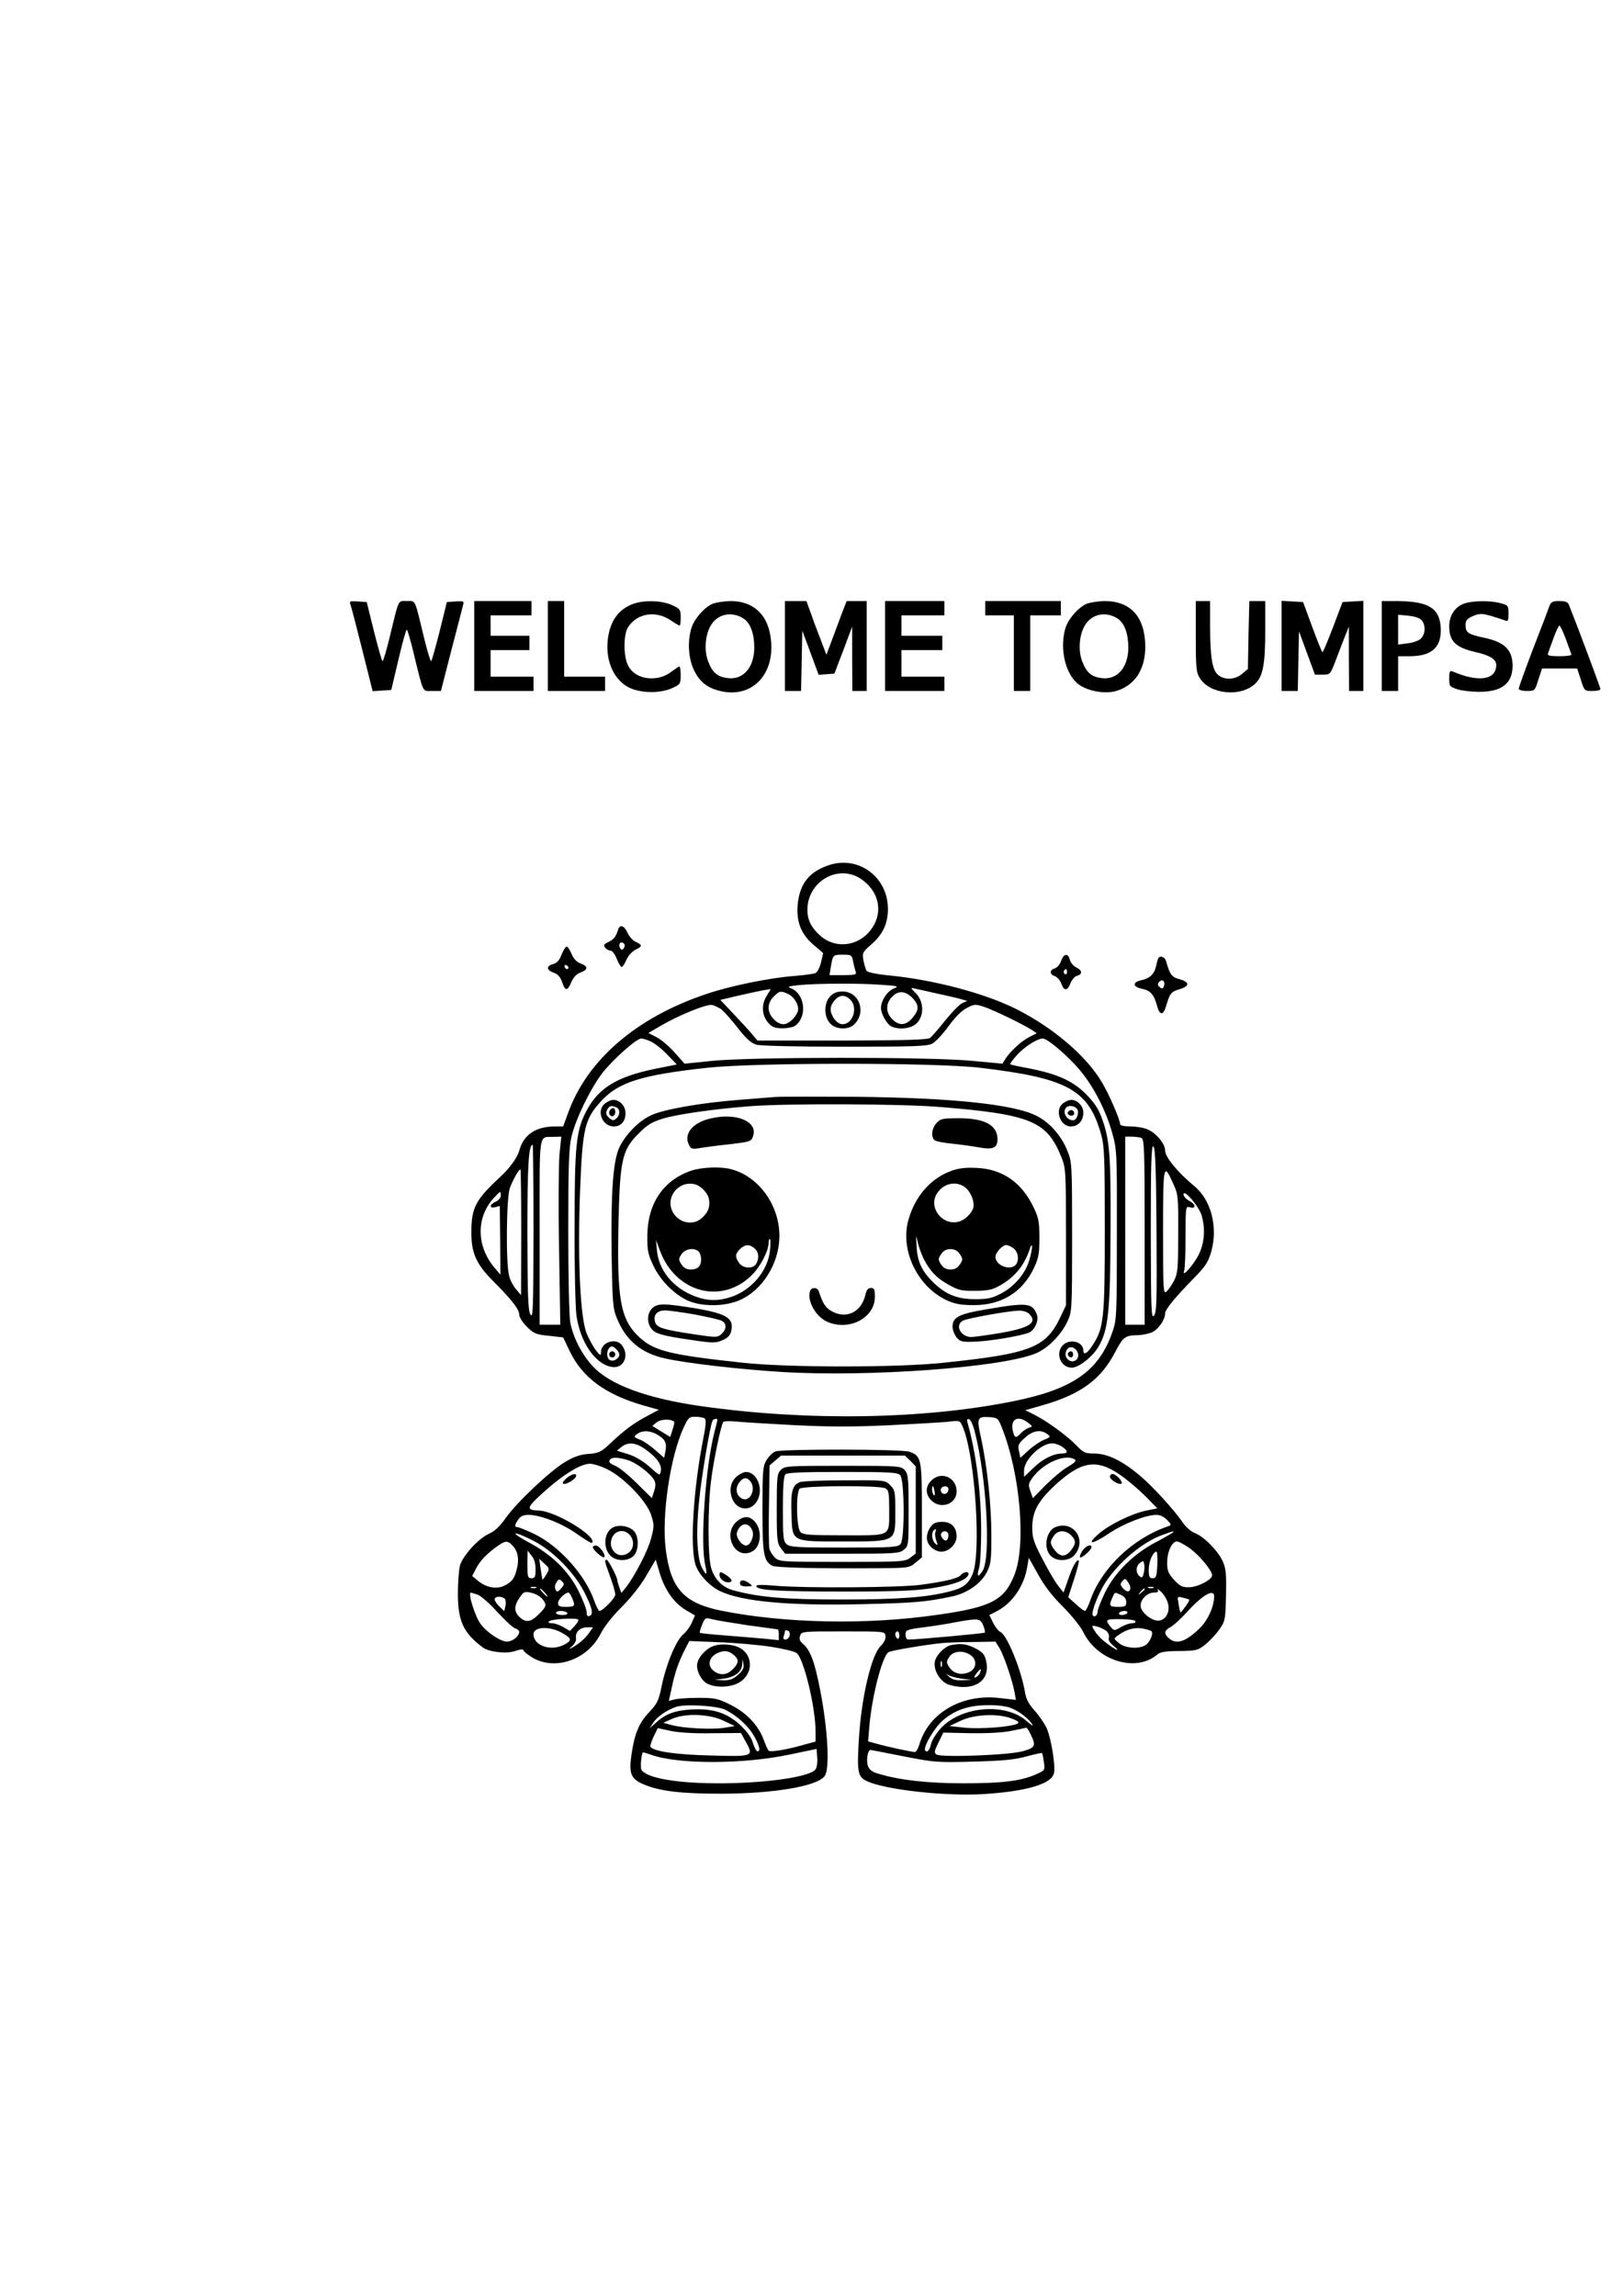 <?xml version="1.0" encoding="UTF-8" standalone="yes"?>
<svg version="1.0" xmlns="http://www.w3.org/2000/svg" width="210mm" height="297mm" viewBox="0 0 794 1123" preserveAspectRatio="xMidYMid meet">
  <g transform="translate(0,1123) scale(0.1,-0.1)" fill="#000000" stroke="none">
    <path d="M1714 8274 c4 -10 30 -110 58 -222 l51 -203 45 3 46 3 35 148 c19 81
37 147 41 147 3 0 19 -53 34 -117 49 -200 41 -183 90 -183 l43 0 52 203 c29
111 55 210 57 220 5 16 0 18 -37 15 l-43 -3 -35 -142 c-20 -78 -38 -144 -42
-147 -3 -3 -18 47 -34 112 -48 198 -40 182 -85 182 -45 0 -37 16 -85 -182 -16
-65 -31 -115 -34 -112 -4 3 -22 69 -42 147 l-35 142 -43 3 c-38 3 -43 1 -37
-14z"/>
    <path d="M2320 8070 l0 -220 145 0 145 0 0 35 0 35 -105 0 -105 0 0 65 0 65
95 0 95 0 0 35 0 35 -95 0 -95 0 0 50 0 50 100 0 100 0 0 35 0 35 -140 0 -140
0 0 -220z"/>
    <path d="M2680 8070 l0 -220 140 0 140 0 0 35 0 35 -100 0 -100 0 0 185 0 185
-40 0 -40 0 0 -220z"/>
    <path d="M3085 8271 c-55 -24 -90 -69 -105 -132 -27 -113 10 -223 91 -269 57
-31 155 -34 217 -6 40 18 42 21 42 63 0 23 -3 43 -6 43 -3 0 -21 -12 -40 -26
-68 -53 -175 -39 -210 28 -25 45 -25 154 -1 191 44 67 133 82 206 34 22 -15
43 -27 46 -27 3 0 5 18 5 40 0 38 -3 42 -42 60 -56 25 -149 26 -203 1z"/>
    <path d="M3485 8276 c-41 -18 -92 -77 -104 -123 -18 -65 -13 -143 13 -199 29
-61 68 -91 138 -106 156 -32 266 94 237 271 -17 110 -88 171 -196 171 -32 -1
-72 -7 -88 -14z m153 -72 c33 -22 52 -73 52 -141 0 -98 -54 -160 -131 -150
-50 7 -74 27 -95 83 -20 52 -14 129 13 174 33 57 103 72 161 34z"/>
    <path d="M3840 8070 l0 -220 40 0 39 0 3 148 3 147 40 -108 40 -108 38 3 39 3
44 115 43 115 0 -157 1 -158 35 0 35 0 0 220 0 220 -49 0 -49 0 -26 -67 c-14
-38 -36 -97 -49 -132 l-24 -64 -30 79 c-17 43 -39 103 -49 132 l-19 52 -52 0
-53 0 0 -220z"/>
    <path d="M4330 8070 l0 -220 145 0 145 0 0 35 0 35 -105 0 -105 0 0 65 0 65
100 0 100 0 0 35 0 35 -100 0 -100 0 0 50 0 50 105 0 105 0 0 35 0 35 -145 0
-145 0 0 -220z"/>
    <path d="M4820 8255 l0 -35 70 0 70 0 0 -185 0 -185 40 0 40 0 0 185 0 185 75
0 75 0 0 35 0 35 -185 0 -185 0 0 -35z"/>
    <path d="M5315 8276 c-41 -18 -92 -77 -104 -123 -28 -101 3 -226 68 -272 44
-32 126 -46 178 -32 93 26 145 103 146 215 0 147 -70 226 -200 226 -32 -1 -72
-7 -88 -14z m153 -72 c33 -22 52 -73 52 -141 0 -98 -54 -160 -131 -150 -50 7
-74 27 -95 83 -20 52 -14 129 13 174 33 57 103 72 161 34z"/>
    <path d="M5850 8118 c0 -154 2 -177 20 -205 48 -79 200 -95 271 -27 38 36 49
95 49 264 l0 140 -39 0 -39 0 -4 -166 -3 -166 -28 -24 c-34 -29 -85 -32 -117
-6 -29 24 -39 81 -40 235 l0 127 -35 0 -35 0 0 -172z"/>
    <path d="M6270 8071 l0 -221 40 0 39 0 3 146 3 146 39 -106 39 -106 38 0 c37
0 37 0 65 73 15 39 35 92 45 117 l18 45 0 -157 1 -158 35 0 35 0 0 221 0 220
-51 -3 -51 -3 -46 -122 c-26 -68 -49 -123 -52 -123 -3 0 -25 55 -50 123 l-45
122 -53 3 -52 3 0 -220z"/>
    <path d="M6760 8070 l0 -220 40 0 40 0 0 85 0 85 55 0 c113 0 161 46 153 147
-8 92 -65 123 -224 123 l-64 0 0 -220z m197 124 c19 -26 16 -68 -7 -89 -10 -9
-40 -20 -65 -22 l-45 -6 0 73 0 73 52 -5 c34 -4 56 -12 65 -24z"/>
    <path d="M7152 8273 c-39 -19 -62 -59 -62 -107 0 -73 32 -104 130 -126 70 -16
100 -35 100 -63 0 -73 -86 -86 -212 -32 -15 6 -18 1 -18 -33 0 -38 2 -41 38
-53 20 -7 69 -13 107 -13 111 -1 165 41 165 127 0 78 -39 117 -142 138 -75 16
-88 25 -88 60 0 25 6 32 37 46 33 13 43 13 88 0 27 -8 58 -18 68 -22 15 -6 17
-1 17 33 0 39 -2 42 -37 51 -57 16 -153 13 -191 -6z"/>
    <path d="M7579 8263 c-5 -16 -41 -110 -80 -210 -38 -100 -69 -186 -69 -192 0
-6 18 -11 39 -11 40 0 40 1 57 55 l18 55 86 0 86 0 18 -55 c17 -54 17 -55 57
-55 21 0 39 4 39 9 0 7 -114 312 -155 414 -5 12 -18 17 -46 17 -34 0 -41 -4
-50 -27z m82 -160 c13 -37 26 -71 27 -75 2 -4 -24 -8 -58 -8 -46 0 -61 3 -57
13 2 6 14 40 27 75 12 34 26 62 29 62 4 0 18 -30 32 -67z"/>
    <path d="M4049 6996 c-94 -33 -139 -94 -147 -196 -6 -84 19 -143 83 -196 l42
-36 -10 -44 c-6 -25 -18 -49 -26 -53 -9 -5 -56 -11 -106 -15 -119 -9 -310 -48
-426 -87 -345 -115 -587 -323 -681 -586 l-23 -63 -40 0 c-93 0 -153 -40 -174
-116 -10 -37 -47 -88 -95 -132 -119 -110 -140 -150 -140 -267 -1 -103 23 -158
107 -242 91 -91 127 -138 127 -163 0 -13 16 -39 38 -60 33 -33 44 -38 107 -44
l70 -8 33 -69 c61 -127 174 -210 357 -263 l78 -22 -54 -29 c-64 -33 -116 -71
-184 -136 -45 -42 -55 -47 -107 -51 -41 -3 -71 -14 -113 -39 -74 -44 -234
-195 -290 -273 -30 -43 -56 -67 -84 -79 -51 -23 -127 -107 -141 -155 -5 -20
-10 -82 -10 -137 0 -135 27 -192 121 -263 31 -23 116 -33 159 -18 22 8 40 10
40 5 0 -5 17 -20 38 -33 111 -72 274 -18 340 112 17 34 59 88 104 132 44 44
94 107 120 153 l46 78 20 -68 c26 -83 70 -145 128 -179 l44 -26 -15 -34 c-8
-19 -27 -46 -43 -59 -35 -29 -84 -148 -106 -257 -14 -68 -22 -83 -61 -124 -49
-52 -71 -104 -86 -209 -13 -91 -2 -117 59 -143 80 -34 185 -46 382 -46 260 1
470 37 505 87 25 35 15 224 -21 412 -28 147 -50 205 -87 235 -14 12 -18 23
-13 38 7 22 10 22 211 22 204 0 204 0 207 -22 2 -15 -6 -32 -23 -49 -46 -43
-95 -253 -107 -453 -10 -163 -6 -187 38 -208 87 -42 381 -75 569 -64 210 13
334 49 347 101 9 36 -13 169 -35 221 -11 23 -37 62 -59 86 -28 31 -42 56 -47
88 -18 110 -89 285 -121 297 -8 3 -24 23 -35 44 l-19 39 37 19 c76 39 134 124
149 219 l7 42 46 -82 c30 -55 71 -108 122 -158 41 -41 85 -96 98 -122 69 -143
260 -201 364 -110 13 11 41 16 106 16 84 1 91 3 128 32 21 17 52 50 68 73 29
41 30 47 33 167 2 105 0 131 -16 167 -23 51 -94 123 -137 138 -17 7 -42 28
-56 48 -45 66 -152 183 -218 238 -85 70 -155 103 -218 103 -44 0 -53 4 -88 41
-47 48 -142 117 -205 149 l-44 22 84 24 c186 53 286 126 355 259 40 76 49 83
113 84 24 1 56 8 72 16 30 16 60 61 60 90 0 20 50 80 142 174 55 56 69 78 83
126 35 120 1 255 -82 323 -83 69 -143 142 -143 175 0 33 -45 86 -87 103 -18 8
-55 14 -83 14 -29 0 -50 4 -50 11 0 21 -53 144 -88 203 -76 130 -240 270 -422
361 -154 77 -404 143 -624 164 -60 6 -102 15 -107 23 -4 7 -11 30 -15 51 -6
36 -3 41 35 74 60 51 85 105 85 178 -1 158 -148 264 -295 211z m164 -66 c79
-54 105 -143 65 -220 -53 -103 -180 -131 -264 -58 -45 40 -64 77 -64 128 0
139 152 226 263 150z m-39 -406 c4 -19 10 -42 13 -50 4 -11 -8 -14 -62 -14
l-67 0 7 43 c10 57 10 57 59 57 42 0 44 -1 50 -36z m135 -111 c87 -6 91 -7 62
-19 -31 -13 -61 -59 -61 -94 0 -29 27 -77 49 -90 37 -19 100 -12 126 15 37 37
35 106 -4 146 -27 26 -27 29 -8 24 12 -3 63 -14 112 -25 50 -11 103 -23 119
-28 l28 -8 -25 -11 c-14 -7 -51 -45 -83 -85 -32 -40 -65 -78 -74 -85 -11 -9
-119 -12 -429 -13 l-415 0 -40 47 c-23 25 -64 70 -92 99 l-50 53 85 20 c47 11
103 23 124 27 l38 6 -22 -36 c-26 -44 -21 -97 12 -132 17 -19 33 -24 68 -24
25 0 53 6 62 13 61 47 46 158 -24 184 -17 6 -8 9 38 14 89 9 299 10 404 2z
m-454 -45 c32 -14 57 -60 48 -85 -11 -32 -46 -63 -70 -63 -34 0 -73 43 -73 80
0 19 9 40 25 55 28 28 34 30 70 13z m613 -24 c29 -33 28 -55 -4 -93 -32 -38
-66 -40 -99 -6 -33 32 -33 78 1 111 30 31 67 27 102 -12z m-942 -49 c11 -7 47
-47 80 -89 44 -57 68 -78 94 -86 21 -6 195 -10 433 -10 338 0 402 2 428 15 16
9 52 47 80 86 32 44 65 77 90 89 36 19 41 19 86 4 49 -17 189 -85 231 -112
l24 -16 -35 -18 c-39 -19 -94 -70 -118 -107 l-15 -24 -150 14 c-208 20 -1075
19 -1267 0 l-138 -14 -49 55 c-27 31 -67 64 -89 75 l-39 20 63 37 c90 52 226
107 250 100 11 -3 29 -12 41 -19z m-343 -159 c18 -8 54 -36 80 -63 l48 -50
-110 -22 c-183 -38 -272 -93 -330 -201 -53 -99 -60 -168 -60 -575 -1 -198 4
-391 9 -430 19 -130 90 -235 170 -251 58 -12 91 51 54 104 -28 41 -104 18
-104 -32 0 -19 -3 -18 -25 9 -13 17 -34 55 -46 85 -31 81 -44 371 -31 700 12
302 22 346 103 434 84 92 197 128 519 163 240 26 1114 26 1335 0 430 -51 532
-108 593 -330 15 -54 17 -115 17 -462 0 -437 -5 -483 -61 -567 -25 -39 -44
-49 -44 -24 0 43 -66 60 -100 26 -39 -39 -11 -110 43 -110 35 0 102 53 132
104 47 81 57 173 58 566 2 375 -4 449 -45 557 -15 41 -38 74 -77 113 -64 64
-141 98 -282 125 -45 8 -84 17 -87 19 -2 2 13 23 34 46 36 40 99 80 126 80 23
0 126 -88 183 -157 67 -81 127 -198 157 -308 22 -77 23 -96 22 -495 0 -406 -1
-416 -23 -479 -66 -188 -194 -277 -483 -335 -439 -89 -1005 -98 -1523 -25
-270 38 -455 106 -538 199 -53 59 -93 138 -107 211 -6 29 -10 230 -10 448 0
319 3 409 16 461 20 86 90 230 149 309 50 65 168 171 192 171 8 0 28 -6 46
-14z m-446 -553 c-4 -49 -6 -256 -2 -460 l6 -373 -51 0 -50 0 0 454 c0 507 -7
462 70 465 l36 1 -9 -87z m2847 81 c14 -5 16 -55 16 -460 l0 -454 -47 0 -48 0
0 460 0 460 32 0 c17 0 38 -3 47 -6z m-2974 -461 c-1 -376 -2 -425 -15 -403
-12 20 -14 93 -15 396 0 336 6 434 26 434 2 0 4 -192 4 -427z m3048 9 c2 -341
1 -400 -12 -417 -14 -18 -15 25 -16 410 0 343 3 427 13 417 9 -10 13 -109 15
-410z m-3108 -9 l-1 -308 -24 28 c-13 15 -29 44 -34 65 -17 58 -14 381 3 430
14 39 44 92 52 92 2 0 4 -138 4 -307z m3191 234 c23 -49 24 -63 23 -242 0
-174 -2 -193 -21 -231 -12 -22 -29 -46 -37 -53 -15 -12 -16 15 -16 294 0 335
2 342 51 232z m-3291 -55 c0 -11 -11 -24 -25 -30 -31 -14 -33 -34 -2 -27 l22
6 2 -168 1 -168 -29 34 c-88 105 -90 242 -7 337 35 39 38 41 38 16z m3429 -98
c19 -67 13 -135 -14 -190 -25 -51 -85 -118 -72 -81 4 10 7 86 7 168 0 144 1
150 19 144 33 -10 33 13 1 30 -16 8 -30 23 -30 33 1 29 77 -61 89 -104z
m-2849 -679 c0 -19 -26 -36 -44 -29 -19 7 -21 45 -4 62 9 9 16 8 30 -5 10 -9
18 -22 18 -28z m2240 14 c20 -36 -23 -67 -50 -34 -16 19 -3 55 20 55 11 0 24
-9 30 -21z m-1823 -327 c9 -6 7 -31 -8 -107 -47 -242 -64 -518 -37 -607 14
-47 69 -107 121 -131 106 -51 335 -72 690 -64 262 6 316 11 440 37 77 15 146
63 175 120 20 39 22 59 22 180 0 148 -20 334 -50 474 -23 102 -20 108 44 104
36 -3 40 -6 58 -53 89 -224 119 -571 61 -718 -49 -125 -114 -159 -378 -196
-344 -50 -744 -42 -1055 20 -184 37 -249 108 -273 300 -21 164 21 451 87 595
23 50 28 54 58 54 18 0 38 -4 45 -8z m-149 -16 c2 -3 -1 -20 -8 -40 l-11 -35
-44 27 -44 27 22 18 c20 16 70 17 85 3z m212 9 c0 -2 -7 -30 -15 -61 -44 -170
-70 -541 -45 -649 12 -51 6 -56 -16 -13 -24 45 -30 176 -14 325 11 115 55 377
66 394 5 9 24 12 24 4z m1257 -51 c60 -229 82 -623 40 -688 -23 -35 -29 -29
-17 15 6 18 10 100 10 181 0 186 -24 377 -66 527 -5 17 -3 22 7 19 7 -2 19
-27 26 -54z m262 37 c24 -18 24 -19 4 -25 -11 -4 -28 -15 -38 -26 -25 -28 -33
-25 -41 16 -10 54 28 72 75 35z m-1147 -12 c184 -9 290 -9 480 0 133 7 264 14
289 18 46 5 46 5 62 -34 58 -147 88 -612 45 -713 -21 -49 -45 -67 -110 -84
-115 -30 -252 -40 -533 -40 -277 0 -402 11 -528 45 -52 14 -92 54 -108 110
-17 56 -17 299 0 429 11 90 47 265 59 284 2 4 28 6 56 3 28 -3 157 -11 288
-18z m-673 -43 c43 -23 54 -41 47 -82 l-7 -35 -41 36 c-22 20 -56 44 -75 52
-33 13 -34 15 -17 28 24 18 58 19 93 1z m1915 -1 c17 -13 16 -15 -17 -28 -19
-8 -53 -31 -75 -51 l-40 -37 -7 33 c-7 28 -3 36 29 65 39 36 78 42 110 18z
m-1967 -74 c57 -41 81 -75 76 -106 -5 -25 -5 -25 -55 20 -32 28 -70 51 -105
62 l-55 17 22 18 c32 26 71 22 117 -11z m2038 13 c32 -21 32 -34 0 -34 -42 0
-97 -28 -142 -73 l-43 -41 0 31 c0 53 83 133 138 133 12 0 34 -7 47 -16z
m-2124 -66 c41 -12 112 -66 130 -99 7 -14 7 -30 -1 -53 l-11 -34 -73 72 c-40
40 -87 78 -104 85 -32 13 -38 22 -25 34 10 10 41 8 84 -5z m2187 3 c10 -6 0
-16 -34 -36 -26 -15 -75 -56 -109 -90 l-62 -63 -12 34 c-11 30 -10 37 9 64 52
73 161 121 208 91z m-2287 -48 c81 -40 191 -154 214 -222 16 -51 16 -56 0
-117 -16 -61 -80 -184 -123 -239 l-22 -27 -10 27 c-5 14 -10 30 -10 35 0 16
-44 100 -52 100 -12 0 -11 -6 17 -82 14 -38 25 -77 25 -88 0 -17 -61 -80 -78
-80 -4 0 -16 24 -26 53 -45 125 -170 264 -291 323 -40 19 -77 34 -84 34 -15 0
-14 11 5 38 11 16 25 22 52 22 58 -1 165 -43 237 -95 37 -26 68 -45 71 -42 29
29 -177 155 -259 158 -58 2 -60 12 -10 60 108 103 208 169 259 169 16 0 55
-12 85 -27z m2507 -26 c37 -25 93 -73 126 -106 l58 -59 -54 -11 c-72 -15 -182
-69 -233 -114 -63 -55 -34 -54 50 2 75 50 181 91 234 91 16 0 37 -10 51 -25
22 -23 22 -25 4 -31 -172 -59 -324 -203 -380 -362 -10 -29 -22 -52 -26 -52 -5
0 -25 15 -45 34 l-37 33 28 87 c16 48 26 89 24 92 -10 9 -30 -26 -52 -91 l-23
-65 -29 37 c-16 21 -50 80 -76 131 -41 78 -48 101 -48 149 0 77 27 129 107
204 131 122 206 135 321 56z m262 -281 c0 -3 -37 -24 -82 -48 -111 -57 -206
-151 -253 -250 -19 -40 -35 -80 -35 -90 0 -20 -16 -32 -24 -19 -9 14 29 111
64 163 68 102 183 197 280 231 53 19 50 18 50 13z m-3134 -41 c97 -48 206
-158 256 -260 35 -69 42 -102 23 -109 -11 -4 -15 1 -15 18 0 13 -18 60 -40
104 -50 99 -131 178 -246 239 -95 51 -76 58 22 8z m-98 -26 c26 -27 33 -68 20
-115 -12 -47 -23 -61 -60 -80 -37 -19 -90 -10 -129 23 l-29 24 19 37 c20 38
52 72 106 110 38 27 49 27 73 1z m3315 -14 c48 -36 107 -108 107 -131 0 -21
-69 -57 -112 -58 -34 -1 -45 5 -74 36 -28 31 -34 45 -34 83 0 54 23 105 48
105 9 0 38 -16 65 -35z m-3203 -101 c0 -37 -3 -44 -20 -44 -18 0 -20 7 -20 68
l1 67 19 -24 c13 -15 20 -38 20 -67z m3042 21 c-3 -56 -6 -65 -23 -65 -16 0
-19 7 -19 43 0 39 21 87 38 87 4 0 5 -29 4 -65z m-2989 -46 c-9 -16 -18 -27
-19 -26 -1 1 -5 25 -9 52 l-7 50 26 -24 c25 -23 25 -25 9 -52z m2922 4 c-5
-20 -8 -23 -20 -13 -20 17 -19 50 3 66 15 11 17 10 20 -8 2 -11 1 -31 -3 -45z
m-2850 -73 c-16 -18 -20 -19 -27 -6 -5 9 -4 23 4 35 11 18 14 19 27 6 13 -13
12 -17 -4 -35z m2785 4 c0 -22 -17 -24 -35 -4 -15 17 -16 22 -4 36 12 14 14
14 26 -2 7 -10 13 -23 13 -30z m-2907 -1 c-7 -2 -19 -2 -25 0 -7 3 -2 5 12 5
14 0 19 -2 13 -5z m3020 0 c-7 -2 -19 -2 -25 0 -7 3 -2 5 12 5 14 0 19 -2 13
-5z m-2978 -23 c10 -11 16 -20 13 -20 -3 0 -13 9 -23 20 -10 11 -16 20 -13 20
3 0 13 -9 23 -20z m2935 16 c0 -2 -8 -10 -17 -17 -16 -13 -17 -12 -4 4 13 16
21 21 21 13z m110 -57 c23 -54 -13 -109 -60 -94 -35 11 -70 46 -70 71 0 31 33
64 66 64 17 0 23 4 18 13 -4 6 2 4 13 -6 12 -10 27 -32 33 -48z m-3057 10 c23
-29 22 -36 -17 -75 -39 -39 -63 -43 -94 -14 -28 26 -28 55 0 95 20 30 24 31
57 24 20 -4 44 -18 54 -30z m-317 21 c17 -6 60 -44 97 -85 37 -40 76 -77 87
-80 11 -3 20 -11 20 -17 0 -22 -33 -48 -60 -48 -30 0 -96 43 -128 85 -27 35
-65 155 -48 155 1 0 16 -5 32 -10z m462 -15 c18 -40 15 -45 -28 -45 -33 0 -40
3 -40 19 0 17 34 51 51 51 3 0 11 -11 17 -25z m2687 13 c16 -7 25 -19 25 -35
0 -20 -5 -23 -40 -23 -43 0 -46 5 -28 45 13 29 10 28 43 13z m455 -6 c0 -50
-31 -119 -72 -158 -69 -66 -113 -80 -150 -47 -25 22 -23 37 8 54 15 7 53 43
86 79 72 79 128 110 128 72z m-3473 -10 c6 -4 9 -19 6 -35 l-6 -28 -23 22
c-13 12 -24 28 -24 36 0 14 28 17 47 5z m3351 -7 c2 -2 -6 -17 -19 -34 -12
-17 -23 -30 -24 -28 -1 1 -6 19 -9 41 -7 38 -7 38 21 31 15 -3 29 -8 31 -10z
m-3043 -65 c4 -6 -7 -10 -24 -10 -17 0 -31 5 -31 10 0 6 11 10 24 10 14 0 28
-4 31 -10z m2740 0 c-3 -5 -15 -10 -26 -10 -11 0 -17 5 -14 10 3 6 15 10 26
10 11 0 17 -4 14 -10z m-2705 -65 l-22 -23 -32 19 c-17 10 -42 19 -55 19 -16
0 -21 4 -15 9 11 12 138 19 143 8 2 -5 -7 -19 -19 -32z m848 5 c79 -11 145
-20 147 -20 3 0 5 -12 5 -26 l0 -27 -67 7 c-38 3 -124 11 -192 16 -68 5 -125
11 -127 13 -2 2 2 20 11 40 14 34 16 35 47 27 18 -5 97 -18 176 -30z m1152 0
c7 -17 10 -33 8 -36 -4 -4 -332 -34 -375 -34 -7 0 -13 11 -13 24 0 23 5 25 88
36 48 6 119 17 157 25 111 20 121 19 135 -15z m745 20 c3 -6 -4 -10 -17 -10
-13 0 -37 -9 -55 -19 -29 -18 -32 -18 -46 -3 -33 40 -31 42 42 42 38 0 73 -4
76 -10z m-142 -48 c10 -9 15 -23 12 -33 -4 -11 4 -24 21 -38 39 -31 17 -26
-25 6 -38 28 -54 46 -72 76 -9 16 -7 17 18 11 15 -4 36 -14 46 -22z m-2657
-13 c42 -25 42 -34 4 -54 -65 -34 -150 -5 -150 51 0 39 85 41 146 3z m124 1
c-19 -27 -55 -57 -90 -74 -8 -4 -4 1 8 11 14 12 22 28 20 40 -5 29 20 53 54
53 l29 0 -21 -30z m2753 11 c12 -12 -9 -58 -32 -70 -34 -18 -96 -13 -126 11
-26 21 -27 22 -9 36 40 30 79 42 119 37 22 -4 44 -10 48 -14z m-1770 -22 c-3
-10 -12 -19 -20 -19 -10 0 -13 6 -9 16 3 9 6 20 6 25 0 4 6 6 14 3 8 -3 12
-13 9 -25z m537 0 c0 -11 -4 -17 -10 -14 -5 3 -10 13 -10 21 0 8 5 14 10 14 6
0 10 -9 10 -21z m-630 -54 c58 -9 114 -22 126 -30 35 -22 94 -265 94 -386 l0
-48 -52 -14 c-90 -26 -170 -39 -178 -30 -4 4 -15 29 -25 56 -26 69 -85 131
-163 169 -61 30 -75 33 -157 33 -49 0 -102 -4 -116 -8 l-27 -7 14 63 c15 74
34 128 64 187 l22 43 146 -6 c81 -3 194 -13 252 -22z m1120 -7 c21 -35 63
-158 74 -218 l6 -35 -79 9 c-184 22 -347 -72 -393 -226 -6 -21 -16 -38 -22
-38 -15 0 -132 25 -185 40 l-44 12 6 73 c13 151 64 348 95 364 16 8 178 36
262 44 19 2 86 5 148 5 l112 2 20 -32z m-1340 -302 c61 -32 115 -82 143 -135
16 -28 25 -56 21 -62 -9 -15 -19 -1 -33 43 -8 23 -32 55 -63 83 -65 58 -132
79 -237 73 -81 -5 -126 -22 -175 -67 l-29 -26 18 27 c18 30 68 64 113 79 47
15 203 5 242 -15z m1396 9 c42 -17 82 -48 103 -78 9 -13 -2 -7 -26 14 -104 93
-325 73 -423 -38 -21 -24 -42 -57 -45 -74 -7 -31 -20 -45 -29 -31 -10 17 46
112 87 147 59 51 127 74 220 74 47 1 92 -5 113 -14z m-1406 -62 l55 -26 -55
-9 c-62 -9 -195 -2 -255 14 l-40 11 40 18 c64 30 185 26 255 -8z m1411 10 c30
-11 37 -18 27 -24 -28 -16 -184 -28 -258 -20 l-75 8 55 26 c68 32 185 37 251
10z m-1466 -71 l140 1 23 -42 c41 -73 38 -74 -171 -68 -166 4 -273 19 -294 41
-4 3 3 26 14 50 l21 43 64 -14 c39 -8 116 -13 203 -11z m1558 -7 c26 -54 22
-63 -35 -80 -62 -20 -404 -33 -427 -17 -12 8 -10 18 10 58 l24 49 135 -3 c85
-1 159 3 200 12 36 7 68 14 71 15 3 0 13 -15 22 -34z m-1054 -171 c-29 -35
-229 -65 -449 -67 -220 -2 -375 24 -402 66 -6 10 -1 75 7 85 1 1 20 -4 42 -12
132 -47 450 -46 673 1 l135 28 3 -43 c2 -24 -2 -50 -9 -58z m431 65 c148 -29
164 -31 340 -26 143 4 202 9 260 25 41 11 77 19 78 17 2 -2 6 -22 9 -44 6 -40
5 -41 -38 -60 -75 -33 -165 -44 -354 -44 -177 0 -310 15 -415 46 -33 9 -47 20
-54 39 -9 26 -1 78 12 78 4 0 77 -14 162 -31z"/>
    <path d="M4061 6356 c-31 -33 -31 -99 0 -132 29 -31 90 -33 119 -4 60 60 23
160 -58 160 -28 0 -45 -7 -61 -24z m99 -16 c39 -39 12 -120 -38 -120 -23 0
-48 27 -57 60 -4 18 0 34 15 53 25 32 53 34 80 7z"/>
    <path d="M3790 5864 c-25 -2 -103 -8 -175 -14 -191 -15 -371 -47 -431 -76 -62
-29 -128 -98 -156 -161 -29 -67 -40 -222 -36 -518 4 -233 6 -265 25 -311 44
-110 119 -173 237 -199 110 -24 361 -53 571 -66 425 -26 1082 22 1245 92 58
25 123 91 153 157 21 45 22 59 22 412 0 357 -1 366 -23 421 -30 75 -90 142
-155 173 -114 55 -415 86 -877 91 -195 1 -375 1 -400 -1z m811 -49 c440 -36
521 -69 591 -244 22 -54 23 -66 23 -391 l0 -335 -26 -55 c-72 -152 -143 -181
-574 -226 -224 -24 -757 -24 -980 0 -352 38 -431 57 -503 121 -97 88 -115 183
-106 575 7 296 18 346 98 425 42 43 66 57 118 73 68 21 247 47 428 61 180 14
739 12 931 -4z"/>
    <path d="M3476 5759 c-86 -20 -131 -73 -107 -126 11 -23 15 -25 54 -19 23 4
89 13 147 19 100 12 105 13 114 39 25 72 -81 117 -208 87z"/>
    <path d="M4582 5737 c-24 -26 -29 -69 -9 -85 6 -5 44 -12 82 -16 39 -4 98 -12
132 -18 70 -13 93 -4 93 39 0 69 -62 103 -188 103 -80 0 -91 -2 -110 -23z"/>
    <path d="M3380 5503 c-134 -46 -211 -159 -213 -313 -1 -73 2 -93 27 -146 33
-74 103 -145 171 -176 69 -30 179 -30 253 2 111 48 193 178 195 310 2 151 -98
293 -233 330 -52 15 -149 11 -200 -7z m61 -92 c21 -22 29 -39 29 -66 0 -27 -8
-44 -29 -66 -22 -21 -39 -29 -66 -29 -51 0 -95 44 -95 95 0 51 44 95 95 95 27
0 44 -8 66 -29z m326 -297 c-10 -99 -89 -194 -190 -228 -63 -21 -116 -20 -177
3 -106 40 -176 125 -186 222 l-5 54 20 -54 c78 -207 307 -265 453 -114 40 41
77 114 78 151 0 12 3 22 6 22 4 0 4 -25 1 -56z m-75 9 c20 -18 23 -45 8 -74
-15 -27 -64 -25 -84 3 -21 30 -20 44 4 68 24 24 47 25 72 3z m-274 -15 c7 -7
12 -24 12 -38 0 -34 -17 -50 -52 -50 -18 0 -33 8 -44 25 -15 23 -15 27 0 50
18 27 63 34 84 13z"/>
    <path d="M4655 5503 c-101 -36 -177 -123 -210 -237 -44 -150 43 -331 190 -398
39 -17 68 -22 130 -22 136 0 238 64 294 183 22 47 26 70 26 146 0 76 -4 99
-27 146 -57 123 -152 190 -278 196 -54 3 -89 -1 -125 -14z m64 -79 c29 -21 49
-68 43 -100 -2 -13 -18 -35 -34 -49 -92 -78 -214 51 -129 136 34 34 83 39 120
13z m-200 -352 c31 -60 64 -95 123 -127 46 -26 63 -30 128 -29 57 0 85 5 115
22 73 39 123 97 149 172 19 58 21 20 1 -46 -19 -64 -73 -128 -139 -162 -42
-22 -64 -27 -126 -27 -89 0 -146 24 -208 86 -53 52 -75 102 -78 174 -3 57 -3
58 6 18 5 -22 18 -59 29 -81z m439 52 c24 -17 30 -62 10 -82 -29 -29 -98 -1
-98 40 0 21 34 58 53 58 7 0 23 -7 35 -16z m-262 -29 c15 -23 15 -27 0 -50
-11 -17 -26 -25 -46 -25 -20 0 -35 8 -46 25 -15 23 -15 27 0 50 11 17 26 25
46 25 20 0 35 -8 46 -25z"/>
    <path d="M3963 4915 c-16 -45 26 -123 81 -149 106 -50 236 16 236 120 0 37 -3
44 -19 44 -14 0 -22 -10 -27 -32 -19 -88 -97 -124 -170 -79 -27 17 -39 36 -58
94 -7 21 -35 22 -43 2z"/>
    <path d="M3190 4830 c-24 -24 -26 -67 -5 -97 19 -27 54 -37 201 -58 100 -15
116 -15 147 -1 24 9 38 23 43 40 17 67 -16 89 -172 116 -154 25 -188 26 -214
0z m210 -30 c62 -12 121 -25 131 -31 25 -13 24 -41 -1 -64 -20 -18 -25 -18
-133 -2 -158 24 -186 33 -193 63 -8 33 11 54 50 54 18 0 83 -9 146 -20z"/>
    <path d="M4829 4826 c-138 -23 -169 -39 -169 -86 0 -15 9 -38 19 -51 17 -21
27 -24 83 -22 73 1 238 29 273 45 27 12 48 59 38 86 -21 59 -47 62 -244 28z
m205 -22 c44 -43 5 -69 -138 -94 -65 -11 -130 -20 -144 -20 -54 0 -83 61 -39
81 27 12 219 46 269 48 21 1 43 -6 52 -15z"/>
    <path d="M2962 5834 c-47 -33 -18 -114 41 -114 35 0 57 25 57 65 0 35 -28 65
-60 65 -9 0 -26 -7 -38 -16z m52 -20 c19 -7 21 -35 4 -52 -16 -16 -23 -15 -42
4 -12 12 -13 20 -6 35 11 20 19 23 44 13z"/>
    <path d="M2987 5803 c-13 -12 -7 -33 8 -33 8 0 15 9 15 20 0 20 -11 26 -23 13z"/>
    <path d="M5202 5834 c-44 -31 -17 -114 37 -114 36 0 61 28 61 68 0 32 -29 62
-60 62 -9 0 -26 -7 -38 -16z m67 -28 c13 -16 -1 -56 -19 -56 -33 0 -55 42 -33
63 11 12 40 8 52 -7z"/>
    <path d="M5225 5791 c-7 -12 12 -24 25 -16 11 7 4 25 -10 25 -5 0 -11 -4 -15
-9z"/>
    <path d="M2980 4605 c0 -8 7 -15 15 -15 8 0 15 7 15 15 0 8 -7 15 -15 15 -8 0
-15 -7 -15 -15z"/>
    <path d="M5227 4614 c-8 -8 1 -24 14 -24 5 0 9 7 9 15 0 15 -12 20 -23 9z"/>
    <path d="M3793 4130 c-13 -5 -32 -24 -43 -42 -18 -30 -20 -51 -20 -241 0 -219
6 -253 48 -276 17 -9 202 -14 514 -12 153 1 157 2 187 27 l31 26 0 229 c0 254
-3 268 -62 288 -38 13 -623 14 -655 1z m661 -46 l26 -27 0 -213 0 -213 -26
-20 c-26 -20 -38 -21 -333 -21 -295 0 -308 1 -329 20 -12 11 -24 31 -28 43 -3
13 -4 110 -2 216 l3 193 28 24 28 24 303 0 303 0 27 -26z"/>
    <path d="M3820 4040 c-18 -18 -20 -33 -20 -189 0 -155 2 -170 21 -195 l20 -26
279 0 c259 0 279 1 301 19 24 19 24 22 24 194 0 158 -2 177 -19 196 -19 20
-27 21 -303 21 -270 0 -284 -1 -303 -20z m584 -26 c21 -21 23 -309 2 -336 -12
-16 -37 -18 -276 -18 -231 0 -266 2 -282 17 -16 14 -18 34 -18 173 0 108 4
160 12 168 9 9 85 12 279 12 230 0 270 -2 283 -16z"/>
    <path d="M3913 3980 c-37 -15 -45 -45 -41 -152 4 -143 -4 -138 253 -138 262 0
255 -4 255 146 0 98 -2 107 -25 129 -24 25 -25 25 -222 24 -109 0 -208 -4
-220 -9z m418 -30 c17 -9 19 -22 19 -101 0 -138 15 -129 -220 -129 -167 0
-201 2 -214 16 -20 19 -23 193 -4 212 15 15 390 17 419 2z"/>
    <path d="M3607 4010 c-33 -26 -42 -69 -24 -113 25 -58 94 -62 123 -5 30 57 -3
138 -57 138 -9 0 -28 -9 -42 -20z m63 -25 c32 -38 -1 -106 -41 -85 -27 15 -33
47 -15 75 19 28 38 32 56 10z"/>
    <path d="M4562 3993 c-34 -29 -37 -66 -10 -98 45 -51 128 -25 128 40 0 65 -70
99 -118 58z m10 -58 c3 -13 1 -22 -3 -19 -9 5 -13 44 -5 44 2 0 6 -11 8 -25z
m68 11 c0 -20 -19 -31 -32 -18 -6 6 -7 15 -4 21 10 16 36 13 36 -3z"/>
    <path d="M3607 3790 c-74 -59 -15 -190 69 -151 48 21 56 109 13 152 -24 24
-50 24 -82 -1z m74 -48 c10 -26 -10 -72 -31 -72 -22 0 -51 41 -45 63 15 50 59
55 76 9z"/>
    <path d="M4582 3783 c-29 -6 -54 -55 -46 -88 7 -30 39 -55 70 -55 36 0 74 37
74 74 0 55 -37 81 -98 69z m-6 -48 c-3 -8 -1 -27 5 -42 8 -23 8 -24 -6 -13
-15 13 -20 51 -8 63 11 12 15 8 9 -8z m64 -14 c0 -11 -4 -22 -9 -25 -12 -8
-34 21 -26 34 11 17 35 11 35 -9z"/>
    <path d="M3520 3527 c0 -19 21 -37 42 -37 25 0 22 15 -7 34 -29 19 -35 20 -35
3z"/>
    <path d="M4701 3526 c-14 -17 -73 -31 -196 -48 -104 -14 -563 -17 -707 -5 -66
6 -98 6 -98 -1 0 -21 100 -27 430 -27 270 0 355 4 439 18 101 16 160 39 169
65 5 17 -23 15 -37 -2z"/>
    <path d="M3620 3485 c0 -10 10 -15 33 -15 30 1 31 1 13 15 -25 19 -46 19 -46
0z"/>
    <path d="M2771 3999 c-13 -11 -21 -23 -17 -26 9 -9 58 18 64 35 6 18 -20 14
-47 -9z"/>
    <path d="M3002 3760 c-43 -18 -55 -91 -21 -134 26 -33 88 -37 119 -6 25 25 27
90 3 119 -21 24 -68 35 -101 21z m84 -45 c21 -32 11 -72 -22 -87 -49 -23 -94
33 -68 84 19 37 66 39 90 3z"/>
    <path d="M2900 3662 c0 -13 49 -56 56 -49 10 10 -24 57 -41 57 -8 0 -15 -4
-15 -8z"/>
    <path d="M5430 4007 c0 -16 47 -43 57 -34 8 9 -27 47 -44 47 -7 0 -13 -6 -13
-13z"/>
    <path d="M5163 3760 c-45 -18 -60 -103 -23 -140 31 -31 93 -27 119 6 59 74 -9
169 -96 134z m77 -40 c25 -25 25 -41 -1 -74 -26 -33 -52 -33 -78 0 -25 32 -26
43 -5 72 19 28 57 29 84 2z"/>
    <path d="M5295 3644 c-9 -14 -14 -28 -11 -32 7 -6 56 37 56 50 0 18 -29 6 -45
-18z"/>
    <path d="M3484 3176 c-39 -17 -74 -61 -74 -93 0 -36 25 -78 55 -91 44 -20 118
-15 156 11 62 41 64 124 4 163 -34 22 -103 27 -141 10z m109 -44 c23 -21 21
-38 -8 -67 -29 -30 -64 -32 -95 -7 -32 26 -21 68 22 87 34 14 53 11 81 -13z
m18 -94 c-25 -22 -40 -28 -74 -27 l-42 2 47 6 c55 8 87 34 89 70 l2 26 4 -25
c4 -18 -3 -31 -26 -52z"/>
    <path d="M4653 3183 c-30 -6 -71 -46 -79 -78 -9 -38 18 -90 57 -111 18 -9 55
-16 82 -16 85 0 130 53 111 129 -7 31 -17 42 -54 61 -42 21 -68 24 -117 15z
m95 -49 c34 -23 30 -68 -8 -84 -38 -16 -76 -6 -96 25 -15 23 -15 27 0 50 19
30 69 34 104 9z m-141 -56 c-3 -7 -5 -2 -5 12 0 14 2 19 5 13 2 -7 2 -19 0
-25z m187 -31 c-3 -8 -12 -18 -20 -21 -11 -4 -10 0 3 18 20 26 27 28 17 3z
m-91 -28 l52 -6 -47 -2 c-36 -1 -52 4 -70 22 -13 12 -16 15 -5 7 10 -8 42 -17
70 -21z"/>
    <path d="M3024 6683 c-11 -35 -21 -48 -48 -61 -22 -11 -25 -16 -15 -28 6 -8
18 -14 26 -14 8 0 22 -18 30 -40 9 -22 20 -40 24 -40 5 0 15 15 23 34 8 20 28
42 46 51 34 17 34 22 -2 39 -13 6 -30 26 -38 43 -16 36 -38 43 -46 16z m29
-69 c9 -9 -4 -35 -14 -28 -5 3 -9 12 -9 20 0 14 12 19 23 8z"/>
    <path d="M2747 6560 c-10 -27 -23 -41 -41 -46 -35 -8 -33 -30 3 -42 20 -7 32
-21 41 -46 15 -45 26 -45 45 0 10 23 25 40 45 47 38 14 38 30 1 44 -20 7 -35
23 -45 47 -8 20 -19 36 -24 36 -5 0 -16 -18 -25 -40z m34 -63 c-1 -12 -15 -9
-19 4 -3 6 1 10 8 8 6 -3 11 -8 11 -12z"/>
    <path d="M5191 6529 c-6 -17 -20 -33 -31 -36 -26 -7 -26 -30 1 -38 11 -4 25
-20 31 -36 13 -38 31 -37 45 2 7 17 21 33 32 36 28 7 26 27 -4 41 -13 6 -27
23 -31 37 -8 34 -30 32 -43 -6z m29 -55 c0 -8 -5 -12 -10 -9 -6 4 -8 11 -5 16
9 14 15 11 15 -7z"/>
    <path d="M5667 6543 c-3 -5 -8 -22 -11 -39 -9 -39 -31 -60 -73 -69 -43 -9 -42
-32 1 -41 43 -8 61 -27 76 -82 13 -49 30 -51 44 -6 19 65 25 73 66 85 51 15
51 35 1 49 -38 10 -48 22 -66 88 -6 21 -29 30 -38 15z m27 -137 c-5 -13 -9
-14 -20 -5 -11 9 -12 15 -3 26 15 17 32 2 23 -21z"/>
  </g>
</svg>